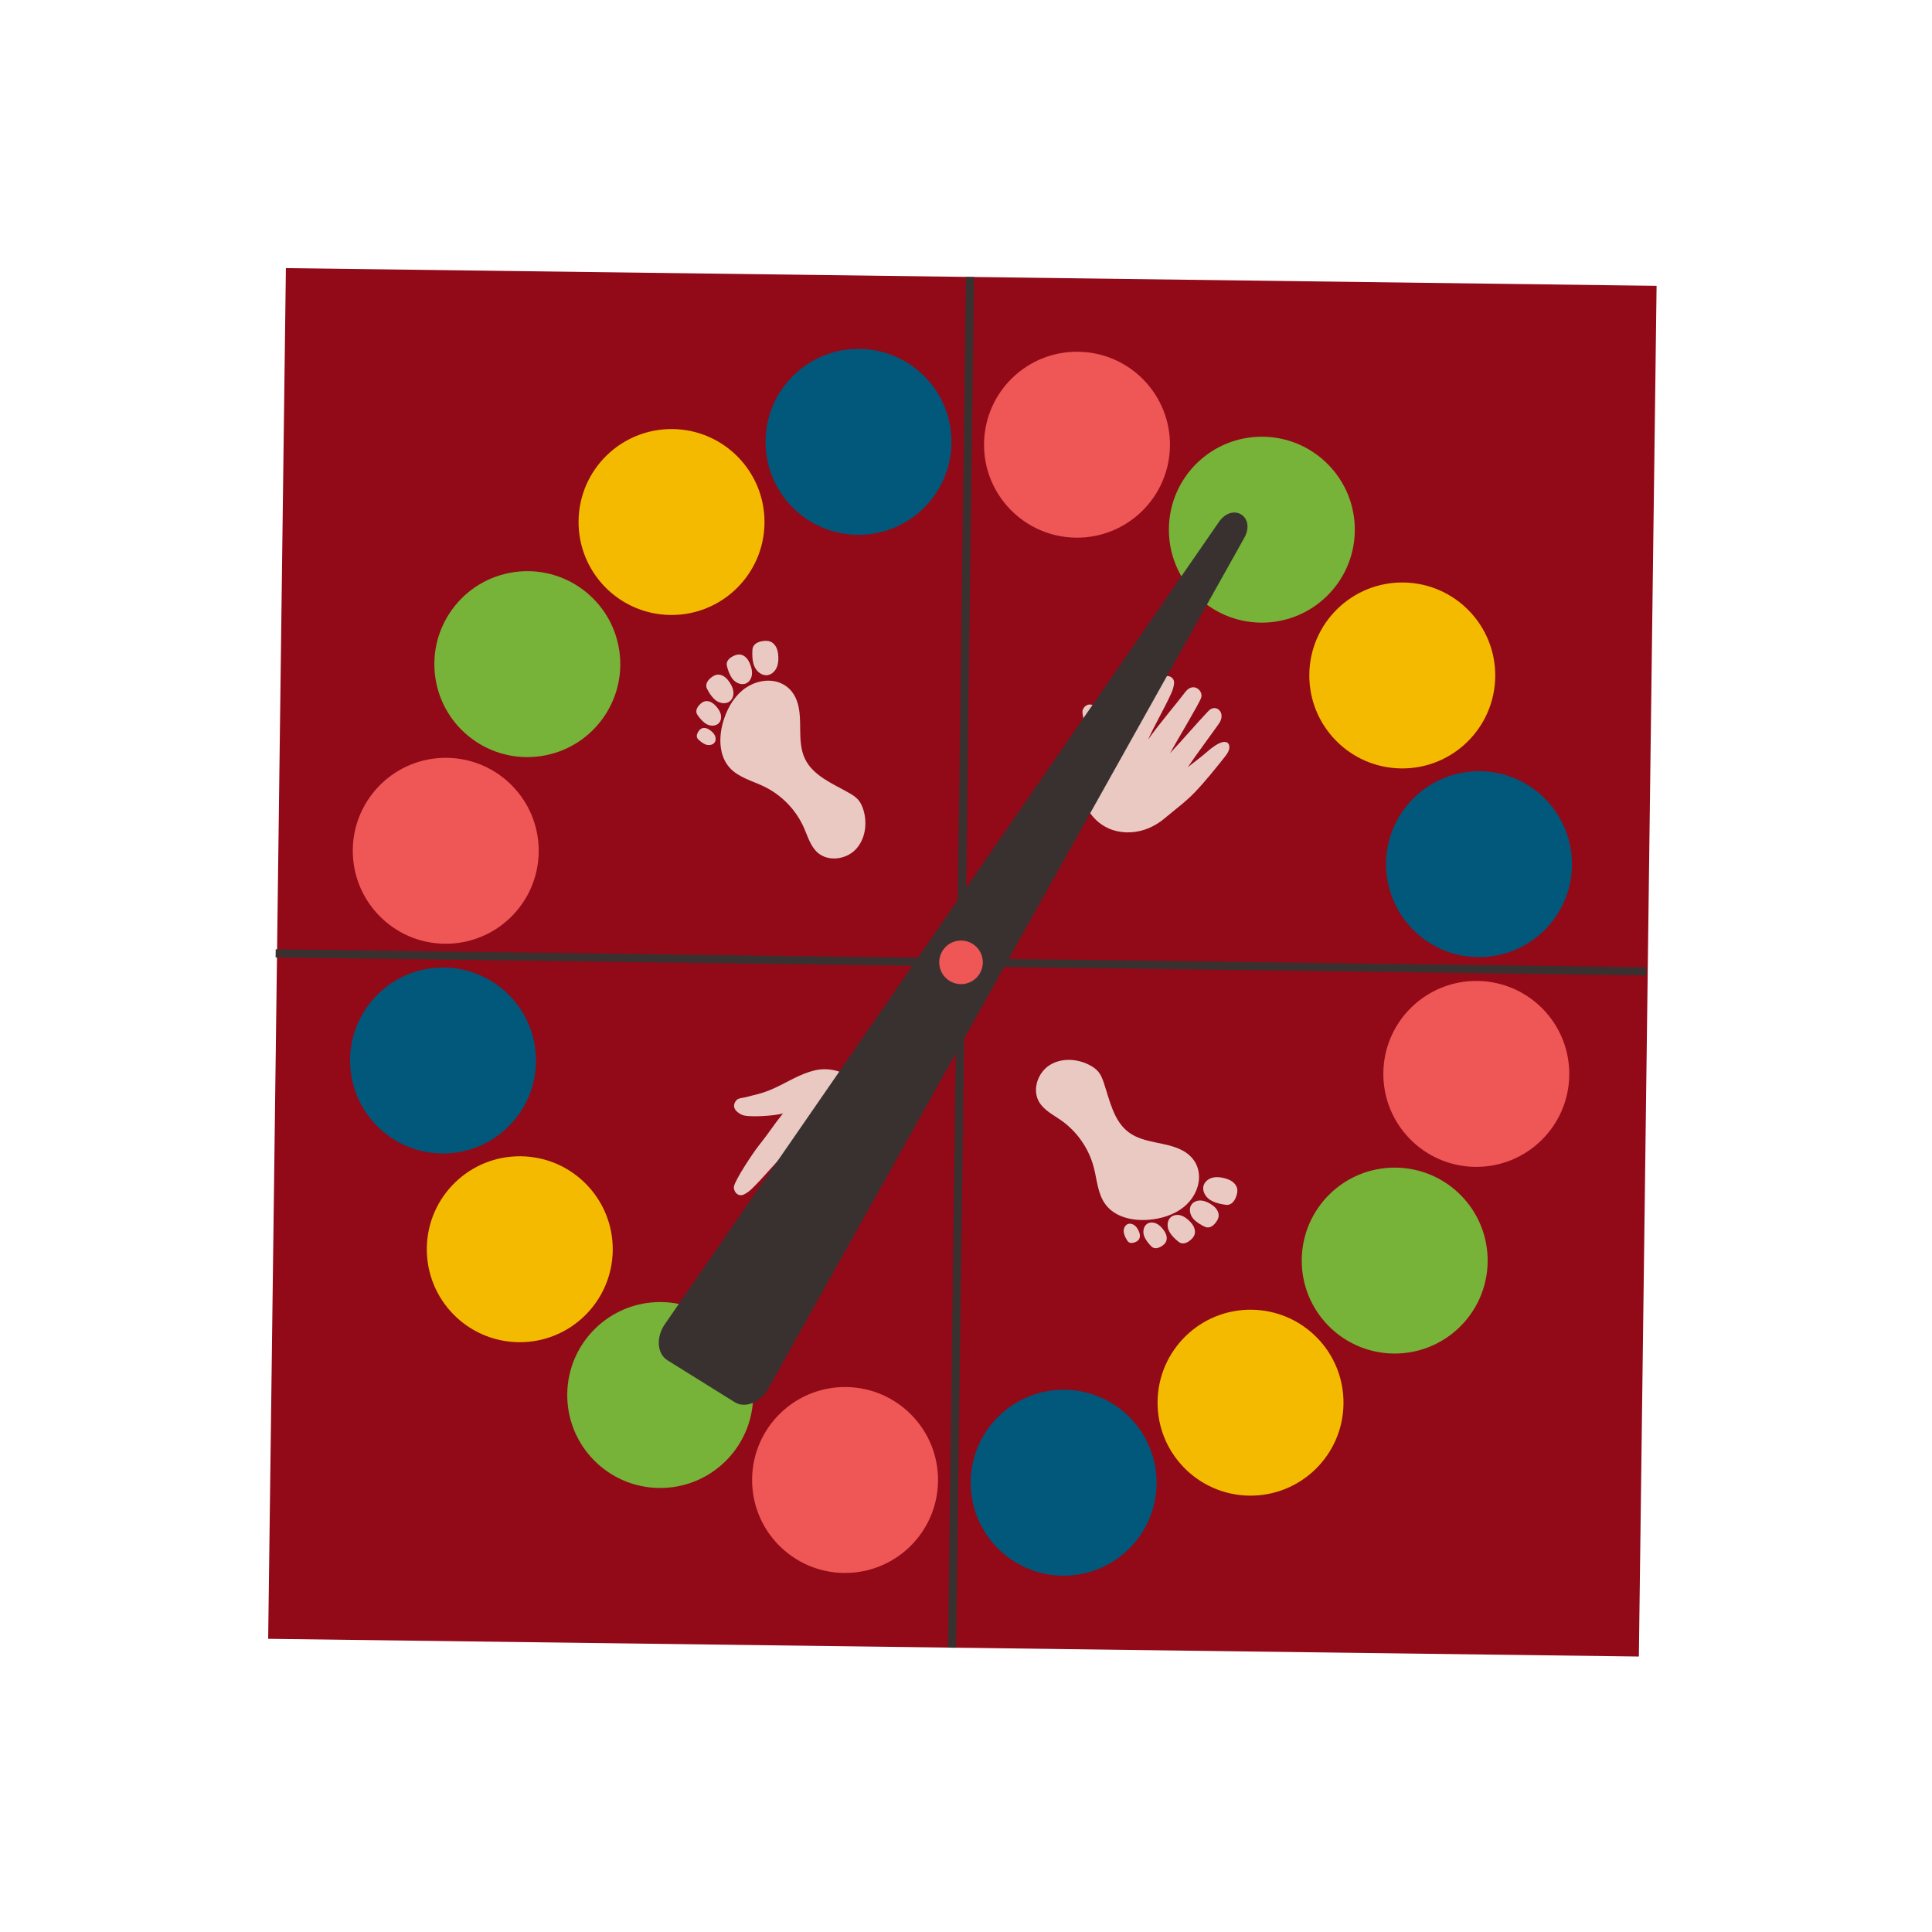 <svg width="215" height="215" viewBox="0 0 215 215" fill="none" xmlns="http://www.w3.org/2000/svg">
<g clip-path="url(#clip0_313_19803)">
<path d="M184.351 31.809L31.815 29.837L29.843 182.374L182.379 184.345L184.351 31.809Z" fill="#920918"/>
<path d="M59.95 94.813C59.875 100.526 55.184 105.097 49.47 105.024C43.757 104.949 39.186 100.258 39.259 94.544C39.334 88.831 44.025 84.26 49.739 84.334C55.452 84.407 60.023 89.099 59.95 94.813Z" fill="#EF5656"/>
<path d="M60.177 84.146C65.831 83.321 69.746 78.068 68.92 72.414C68.094 66.76 62.841 62.846 57.187 63.671C51.533 64.497 47.619 69.75 48.445 75.404C49.27 81.058 54.523 84.972 60.177 84.146Z" fill="#77B239"/>
<path d="M85.076 58.226C85.001 63.94 80.31 68.51 74.596 68.437C68.883 68.362 64.312 63.672 64.385 57.958C64.46 52.244 69.151 47.673 74.865 47.747C80.577 47.821 85.149 52.512 85.076 58.226Z" fill="#F3BA00"/>
<path d="M105.883 49.306C105.808 55.02 101.118 59.591 95.404 59.517C89.69 59.443 85.119 54.752 85.193 49.038C85.268 43.325 89.958 38.754 95.672 38.827C101.386 38.902 105.957 43.593 105.883 49.306Z" fill="#01587A"/>
<path d="M154.246 96.035C154.171 101.748 158.743 106.439 164.457 106.514C170.17 106.589 174.861 102.017 174.936 96.303C175.01 90.591 170.438 85.898 164.725 85.824C159.013 85.749 154.32 90.321 154.246 96.035Z" fill="#01587A"/>
<path d="M145.705 75.033C145.63 80.747 150.202 85.438 155.916 85.513C161.629 85.587 166.32 81.015 166.395 75.302C166.47 69.588 161.898 64.897 156.184 64.822C150.47 64.748 145.779 69.32 145.705 75.033Z" fill="#F3BA00"/>
<path d="M130.078 58.81C130.003 64.523 134.575 69.214 140.289 69.289C146.002 69.364 150.693 64.791 150.768 59.078C150.842 53.366 146.271 48.673 140.557 48.599C134.843 48.524 130.152 53.096 130.078 58.81Z" fill="#77B239"/>
<path d="M109.507 49.354C109.433 55.067 114.005 59.758 119.718 59.833C125.432 59.908 130.123 55.336 130.198 49.622C130.272 43.908 125.7 39.218 119.987 39.143C114.273 39.068 109.582 43.64 109.507 49.354Z" fill="#EF5656"/>
<path d="M59.647 118.152C59.722 112.438 55.149 107.747 49.436 107.672C43.724 107.598 39.031 112.17 38.956 117.883C38.882 123.597 43.454 128.288 49.167 128.363C54.881 128.437 59.572 123.865 59.647 118.152Z" fill="#01587A"/>
<path d="M68.188 139.154C68.263 133.44 63.691 128.749 57.977 128.674C52.263 128.6 47.572 133.172 47.498 138.885C47.423 144.599 51.995 149.29 57.709 149.365C63.422 149.439 68.113 144.867 68.188 139.154Z" fill="#F3BA00"/>
<path d="M83.816 155.377C83.891 149.664 79.318 144.973 73.605 144.898C67.891 144.823 63.2 149.395 63.126 155.109C63.051 160.823 67.623 165.513 73.337 165.588C79.05 165.663 83.741 161.091 83.816 155.377Z" fill="#77B239"/>
<path d="M104.387 164.833C104.462 159.12 99.89 154.429 94.176 154.354C88.463 154.279 83.772 158.851 83.697 164.565C83.622 170.279 88.194 174.969 93.908 175.044C99.622 175.118 104.312 170.547 104.387 164.833Z" fill="#EF5656"/>
<path d="M153.944 119.374C154.019 113.66 158.709 109.09 164.423 109.163C170.137 109.236 174.707 113.928 174.634 119.642C174.559 125.356 169.869 129.927 164.155 129.853C158.441 129.778 153.87 125.088 153.944 119.374Z" fill="#EF5656"/>
<path d="M144.862 140.148C144.937 134.434 149.627 129.863 155.341 129.937C161.055 130.011 165.626 134.702 165.552 140.416C165.477 146.129 160.787 150.7 155.073 150.627C149.359 150.552 144.788 145.861 144.862 140.148Z" fill="#77B239"/>
<path d="M128.819 155.961C128.894 150.247 133.584 145.677 139.298 145.75C145.012 145.825 149.583 150.515 149.509 156.229C149.436 161.942 144.744 166.514 139.03 166.44C133.316 166.365 128.745 161.675 128.819 155.961Z" fill="#F3BA00"/>
<path d="M119.233 175.313C124.927 174.834 129.155 169.83 128.676 164.136C128.196 158.442 123.192 154.215 117.498 154.694C111.804 155.173 107.577 160.177 108.056 165.871C108.535 171.565 113.539 175.792 119.233 175.313Z" fill="#01587A"/>
<path d="M108.399 30.832L107.493 30.82L105.495 183.356L106.401 183.368L108.399 30.832Z" fill="#383130"/>
<path d="M183.218 107.641L30.682 105.643L30.67 106.549L183.206 108.547L183.218 107.641Z" fill="#383130"/>
<path d="M88.73 78.141C89.057 79.154 89.037 80.238 89.049 81.303C89.061 82.367 89.116 83.464 89.571 84.425C90.47 86.324 92.63 87.189 94.46 88.224C94.848 88.445 95.237 88.684 95.525 89.025C95.801 89.35 95.972 89.751 96.092 90.159C96.538 91.654 96.295 93.412 95.214 94.536C94.132 95.661 92.162 95.916 90.991 94.886C90.187 94.178 89.891 93.076 89.456 92.097C88.579 90.122 86.987 88.475 85.043 87.533C83.722 86.893 82.194 86.53 81.207 85.442C80.013 84.128 79.971 82.107 80.455 80.397C80.832 79.061 81.508 77.778 82.56 76.873C84.602 75.118 87.82 75.322 88.729 78.139L88.73 78.141Z" fill="#EAC9C3"/>
<path d="M83.928 74.1C84.163 74.709 84.773 75.226 85.418 75.131C85.855 75.066 86.221 74.733 86.41 74.334C86.601 73.935 86.637 73.479 86.613 73.037C86.595 72.711 86.545 72.383 86.408 72.085C86.27 71.79 86.04 71.527 85.737 71.404C85.457 71.289 85.143 71.3 84.844 71.348C84.313 71.43 83.784 71.69 83.736 72.276C83.689 72.85 83.718 73.564 83.927 74.103L83.928 74.1Z" fill="#EAC9C3"/>
<path d="M81.537 75.576C81.897 76.021 82.544 76.291 83.059 76.037C83.407 75.866 83.622 75.488 83.675 75.104C83.727 74.72 83.635 74.328 83.497 73.966C83.395 73.698 83.264 73.437 83.07 73.226C82.877 73.015 82.613 72.858 82.328 72.836C82.064 72.816 81.803 72.91 81.567 73.028C81.146 73.24 80.773 73.6 80.89 74.1C81.005 74.592 81.221 75.179 81.539 75.575L81.537 75.576Z" fill="#EAC9C3"/>
<path d="M79.643 77.93C80.095 78.281 80.787 78.395 81.23 78.032C81.529 77.785 81.653 77.369 81.616 76.984C81.579 76.597 81.399 76.239 81.182 75.917C81.021 75.68 80.835 75.456 80.597 75.294C80.361 75.133 80.067 75.04 79.785 75.084C79.523 75.124 79.291 75.275 79.088 75.445C78.726 75.746 78.447 76.182 78.675 76.643C78.899 77.097 79.244 77.618 79.644 77.929L79.643 77.93Z" fill="#EAC9C3"/>
<path d="M78.591 80.559C79.026 80.819 79.643 80.842 79.992 80.476C80.228 80.228 80.29 79.849 80.216 79.515C80.141 79.181 79.945 78.886 79.72 78.629C79.553 78.439 79.365 78.262 79.14 78.147C78.915 78.032 78.649 77.982 78.405 78.052C78.18 78.116 77.993 78.273 77.834 78.445C77.552 78.749 77.352 79.16 77.603 79.54C77.849 79.911 78.208 80.332 78.592 80.561L78.591 80.559Z" fill="#EAC9C3"/>
<path d="M78.545 82.856C78.893 82.981 79.341 82.911 79.541 82.598C79.675 82.386 79.667 82.105 79.566 81.875C79.464 81.645 79.282 81.461 79.083 81.306C78.936 81.194 78.775 81.094 78.597 81.042C78.419 80.991 78.221 80.993 78.055 81.077C77.903 81.155 77.79 81.295 77.699 81.44C77.537 81.698 77.454 82.023 77.686 82.26C77.916 82.494 78.234 82.745 78.543 82.856L78.545 82.856Z" fill="#EAC9C3"/>
<path d="M131.635 128.054C130.705 127.539 129.635 127.351 128.593 127.134C127.551 126.918 126.485 126.654 125.629 126.023C123.936 124.776 123.502 122.49 122.836 120.498C122.694 120.074 122.533 119.647 122.253 119.299C121.988 118.967 121.627 118.722 121.249 118.524C119.867 117.801 118.095 117.703 116.784 118.548C115.473 119.393 114.846 121.279 115.633 122.626C116.174 123.55 117.198 124.052 118.075 124.666C119.845 125.905 121.157 127.784 121.709 129.872C122.085 131.291 122.149 132.861 123.026 134.037C124.088 135.462 126.063 135.889 127.834 135.742C129.217 135.627 130.606 135.21 131.697 134.35C133.811 132.682 134.227 129.485 131.634 128.052L131.635 128.054Z" fill="#EAC9C3"/>
<path d="M134.682 133.54C134.13 133.193 133.739 132.496 133.957 131.88C134.104 131.463 134.502 131.168 134.93 131.058C135.359 130.948 135.813 130.999 136.241 131.108C136.557 131.189 136.87 131.302 137.135 131.492C137.4 131.683 137.614 131.96 137.677 132.28C137.735 132.576 137.664 132.884 137.561 133.168C137.379 133.673 137.023 134.143 136.439 134.078C135.866 134.014 135.172 133.848 134.682 133.54Z" fill="#EAC9C3"/>
<path d="M132.776 135.604C132.408 135.165 132.267 134.477 132.615 134.023C132.849 133.714 133.261 133.575 133.647 133.598C134.035 133.62 134.401 133.785 134.729 133.991C134.972 134.142 135.203 134.321 135.374 134.552C135.543 134.782 135.648 135.071 135.615 135.355C135.585 135.619 135.442 135.857 135.281 136.066C134.993 136.438 134.569 136.735 134.099 136.524C133.639 136.317 133.103 135.993 132.777 135.605L132.776 135.604Z" fill="#EAC9C3"/>
<path d="M130.103 137.013C129.844 136.502 129.865 135.801 130.307 135.437C130.607 135.19 131.039 135.149 131.411 135.258C131.783 135.368 132.102 135.614 132.374 135.889C132.576 136.091 132.76 136.318 132.873 136.582C132.986 136.845 133.021 137.15 132.925 137.42C132.834 137.669 132.642 137.868 132.437 138.034C132.072 138.332 131.591 138.523 131.181 138.211C130.78 137.904 130.332 137.466 130.104 137.013L130.103 137.013Z" fill="#EAC9C3"/>
<path d="M127.32 137.541C127.149 137.065 127.245 136.454 127.671 136.183C127.959 135.999 128.342 136.01 128.656 136.148C128.97 136.285 129.222 136.534 129.432 136.805C129.586 137.005 129.723 137.224 129.793 137.466C129.863 137.709 129.86 137.979 129.746 138.205C129.64 138.413 129.451 138.567 129.252 138.691C128.899 138.912 128.458 139.028 128.133 138.709C127.815 138.397 127.472 137.964 127.321 137.542L127.32 137.541Z" fill="#EAC9C3"/>
<path d="M125.058 137.147C125.002 136.781 125.157 136.354 125.503 136.219C125.736 136.128 126.01 136.189 126.218 136.333C126.423 136.476 126.57 136.69 126.683 136.915C126.765 137.08 126.834 137.257 126.85 137.442C126.866 137.627 126.826 137.822 126.712 137.969C126.606 138.104 126.448 138.187 126.287 138.249C126.002 138.357 125.668 138.378 125.479 138.103C125.294 137.833 125.108 137.473 125.059 137.149L125.058 137.147Z" fill="#EAC9C3"/>
<path d="M127.321 92.347C126.046 92.756 124.621 92.736 123.394 92.2C121.809 91.506 120.643 89.939 120.432 88.222C120.232 86.587 120.609 84.97 120.733 83.328C120.852 81.745 120.632 80.873 120.585 80.118C120.567 79.819 120.41 79.343 120.475 79.052C120.542 78.761 121.134 77.824 122.264 78.918C122.793 79.43 123.683 82.426 123.694 83.268C124.665 81.661 125.162 81.088 126.132 79.48C126.656 78.612 128.765 75.731 129.428 75.325C129.846 75.069 130.747 75.266 130.649 76.099C130.607 76.458 130.498 76.803 130.35 77.133C129.567 78.875 128.547 80.564 127.764 82.306C128.981 80.576 130.903 78.334 131.912 77.001C132.782 75.855 133.923 76.849 133.673 77.631C133.459 78.305 131.009 82.348 130.203 83.822C131.771 82.159 133.04 80.636 134.491 79.107C135.299 78.258 136.497 79.3 135.654 80.515C134.76 81.799 133.108 83.993 132.188 85.371C132.95 84.775 133.666 84.243 134.313 83.678C136.447 81.814 136.75 82.823 136.778 82.919C136.916 83.392 136.589 83.864 136.281 84.249C135.214 85.588 134.145 86.93 132.962 88.17C131.934 89.246 130.774 90.078 129.652 91.029C128.966 91.611 128.175 92.073 127.318 92.348L127.321 92.347Z" fill="#EAC9C3"/>
<path d="M96.913 124.148C96.854 122.81 96.342 121.48 95.412 120.516C94.213 119.27 92.337 118.719 90.654 119.117C89.051 119.497 87.666 120.41 86.167 121.096C84.725 121.757 83.83 121.854 83.107 122.072C82.82 122.158 82.32 122.176 82.069 122.338C81.819 122.5 81.145 123.383 82.563 124.062C83.228 124.38 86.346 124.177 87.139 123.895C85.969 125.363 85.603 126.027 84.432 127.495C83.8 128.288 81.829 131.264 81.678 132.029C81.584 132.509 82.08 133.286 82.828 132.904C83.15 132.739 83.436 132.518 83.695 132.266C85.057 130.927 86.288 129.386 87.65 128.046C86.451 129.788 85.013 132.367 84.114 133.777C83.34 134.989 84.668 135.715 85.315 135.211C85.874 134.776 88.816 131.076 89.918 129.808C88.903 131.856 87.913 133.575 86.984 135.467C86.468 136.518 87.861 137.281 88.706 136.069C89.601 134.785 91.085 132.475 92.058 131.134C91.763 132.056 91.513 132.912 91.208 133.715C90.201 136.362 91.251 136.296 91.352 136.29C91.844 136.254 92.172 135.785 92.428 135.363C93.313 133.897 94.201 132.428 94.953 130.889C95.607 129.553 95.984 128.176 96.488 126.794C96.797 125.95 96.956 125.047 96.915 124.148L96.913 124.148Z" fill="#EAC9C3"/>
<path d="M81.763 156.041L74.272 151.373C73.113 150.651 72.985 148.811 73.992 147.353L135.635 58.099C137.179 55.863 139.79 57.491 138.463 59.862L85.496 154.522C84.63 156.068 82.922 156.763 81.763 156.041Z" fill="#383130"/>
<path d="M109.372 107.125C109.354 108.464 108.254 109.536 106.915 109.519C105.575 109.501 104.503 108.401 104.521 107.062C104.538 105.722 105.638 104.65 106.978 104.668C108.317 104.685 109.389 105.785 109.372 107.125Z" fill="#EF5656"/>
</g>
<defs>
<clipPath id="clip0_313_19803">
<rect width="180" height="180" fill="white" transform="translate(38.317) rotate(12.291)"/>
</clipPath>
</defs>
</svg>
